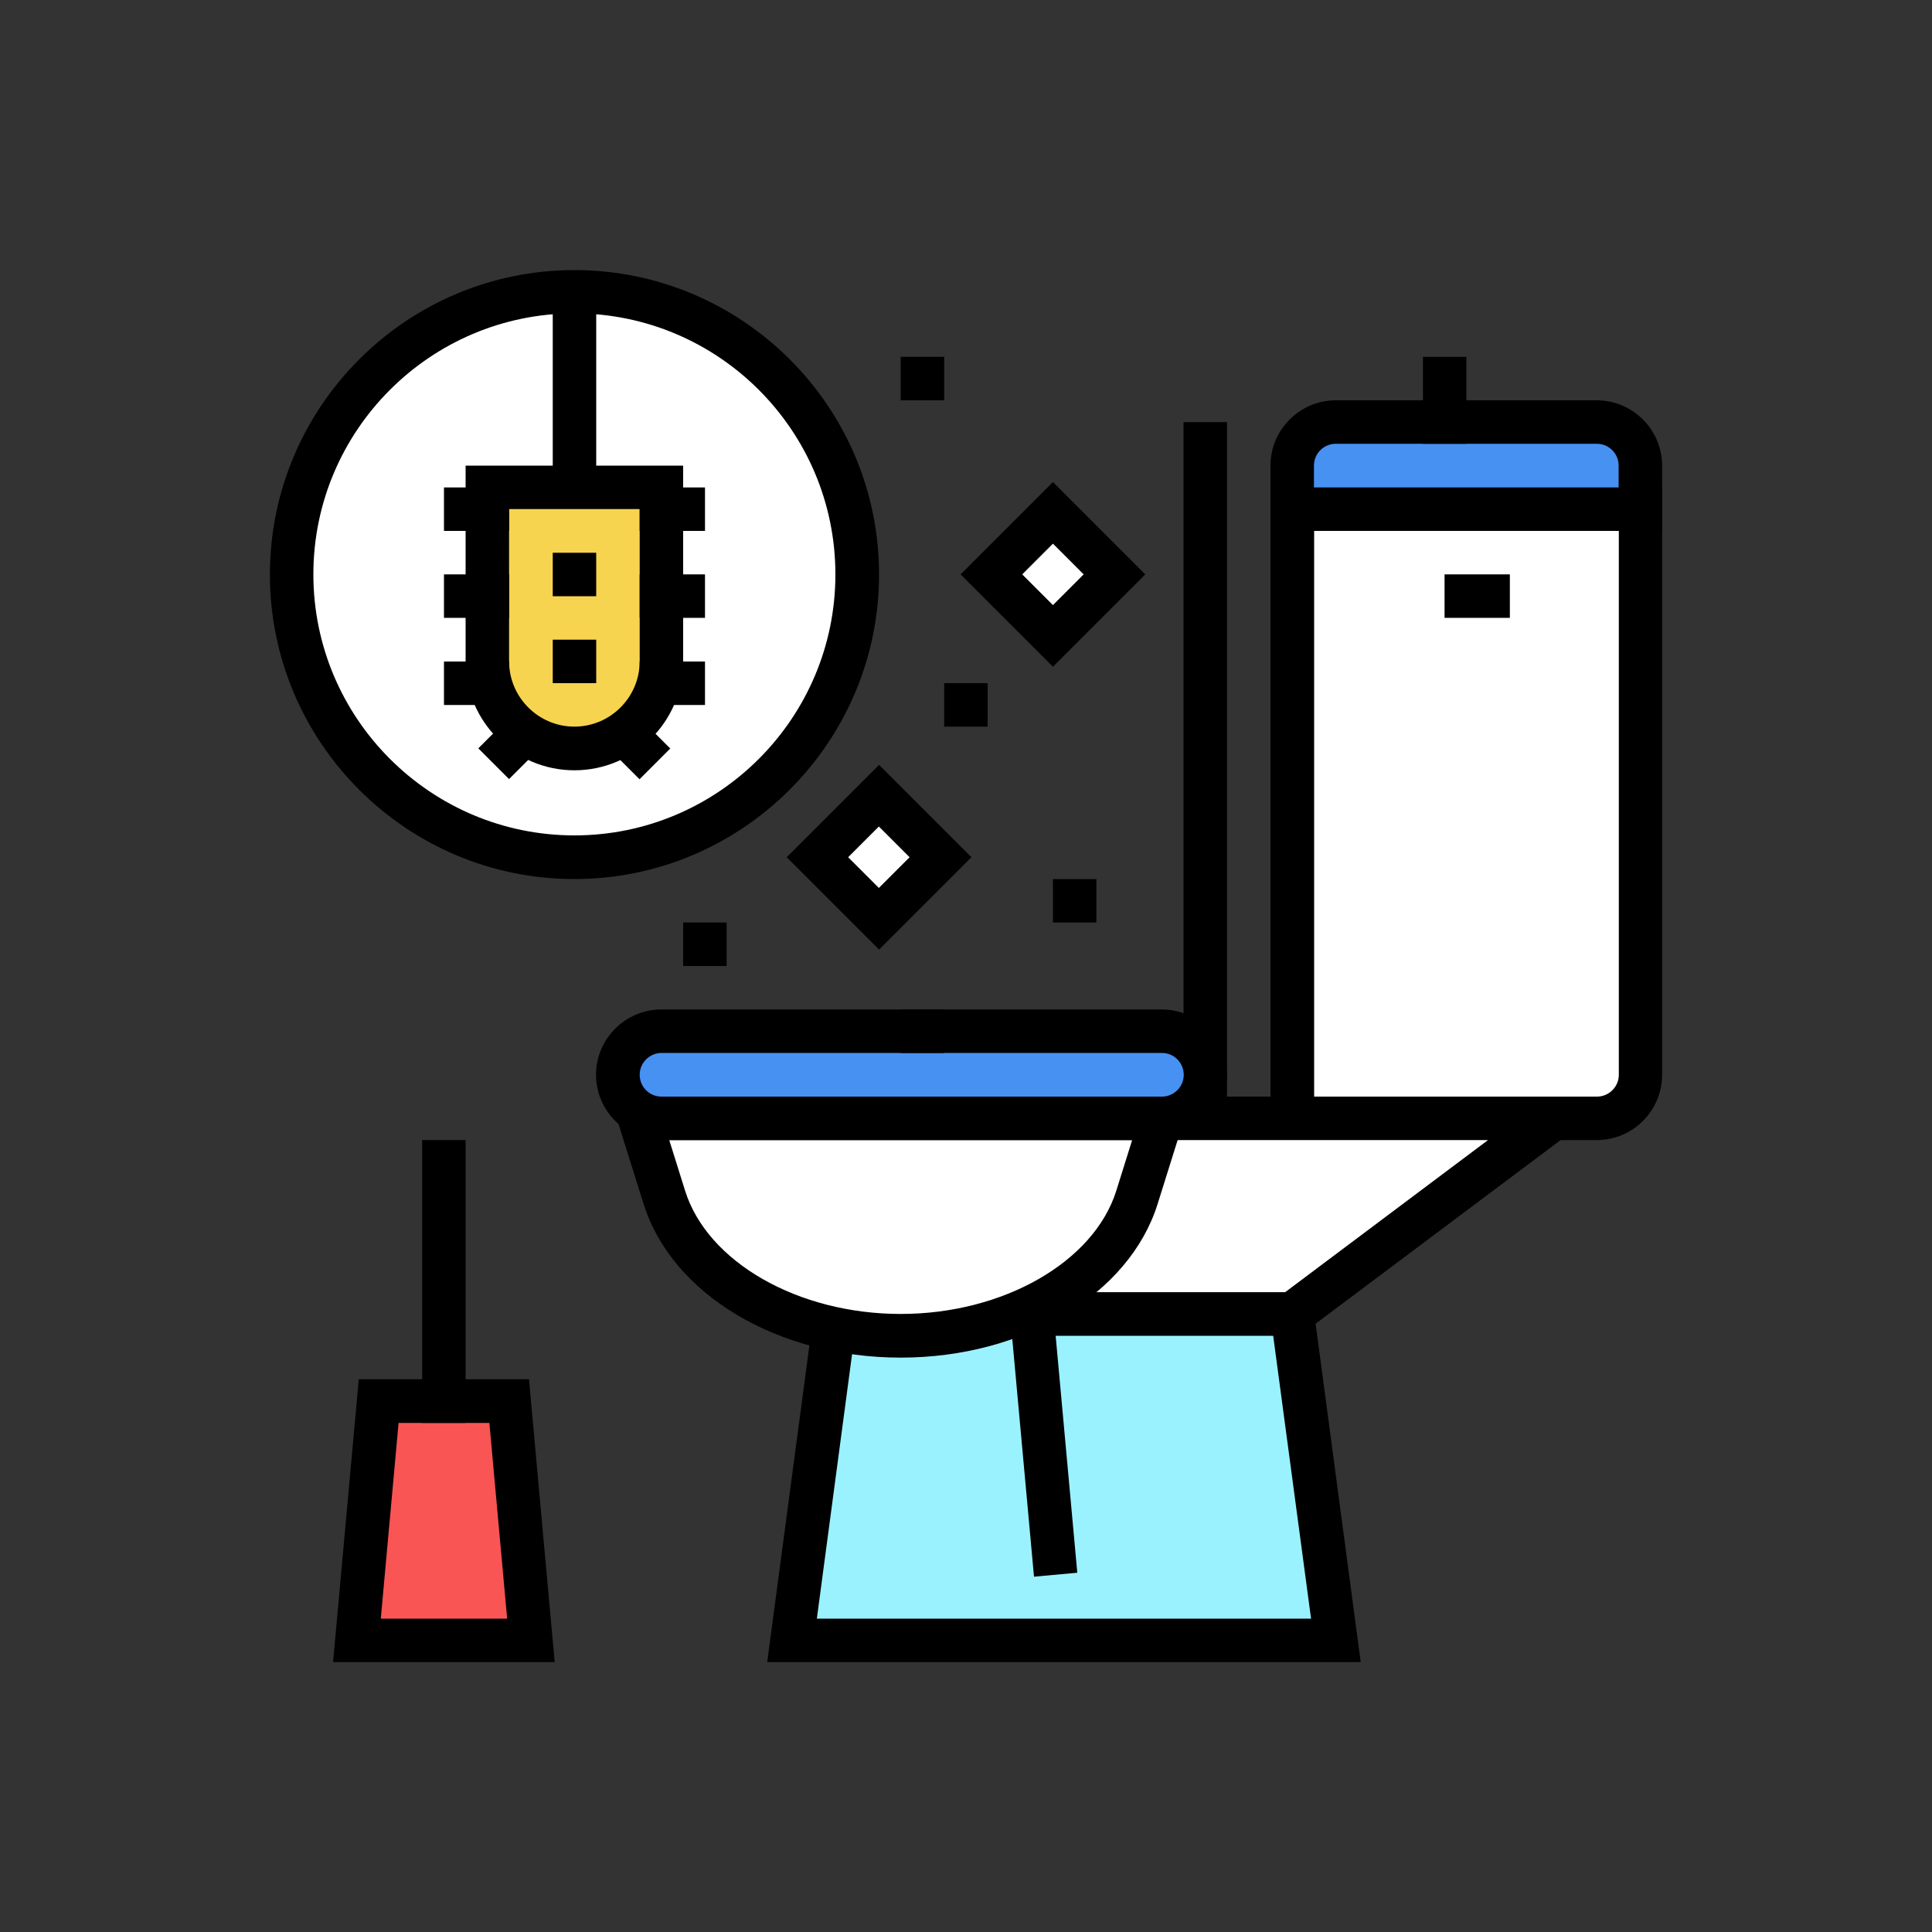 <?xml version="1.0" encoding="utf-8"?>
<!-- Generator: Adobe Illustrator 26.0.3, SVG Export Plug-In . SVG Version: 6.00 Build 0)  -->
<svg version="1.1" id="Layer_1" xmlns="http://www.w3.org/2000/svg" xmlns:xlink="http://www.w3.org/1999/xlink" x="0px" y="0px"
	 viewBox="0 0 100 100" style="enable-background:new 0 0 100 100;" xml:space="preserve">
<rect x="0" y="0" width="100" height="100" fill="#333333" stroke="none"/>
<style type="text/css">
	.st0{fill:#FFFFFF;}
	.st1{fill:#9BF2FF;}
	.st2{fill:#4791F3;}
	.st3{fill:#F95555;}
	.st4{fill:#F7D450;}
</style>
<g>
	<g>
		<g>
			<g>
				<rect x="61.26" y="21.85" width="2.25" height="37.16"/>
			</g>
			<g>
				<path class="st0" d="M84.91,26.35H66.89v31.53h16.02c1.1,0,2-0.9,2-2V26.35z"/>
				<path d="M82.65,59.01H65.76V25.23h20.27v30.4C86.03,57.49,84.52,59.01,82.65,59.01z M68.02,56.76h14.64
					c0.62,0,1.13-0.51,1.13-1.13V27.48H68.02V56.76z"/>
			</g>
			<g>
				<polygon class="st0" points="80.4,57.88 51.13,57.88 51.13,68.02 66.89,68.02 				"/>
				<path d="M67.26,69.14H50V56.76h33.78L67.26,69.14z M52.25,66.89h14.26l10.51-7.88H52.25V66.89z"/>
			</g>
			<g>
				<polygon class="st1" points="66.89,68.02 43.24,68.02 40.99,84.91 69.14,84.91 				"/>
				<path d="M70.43,86.03H39.71l2.55-19.14h25.62L70.43,86.03z M42.28,83.78h25.58L65.9,69.14H44.23L42.28,83.78z"/>
			</g>
			<g>
				<path class="st2" d="M83.81,21.85H67.99c-0.29,0-0.55,0.11-0.74,0.29c-0.22,0.2-0.36,0.49-0.36,0.81v3.4h18.02v-3.4
					c0-0.23-0.07-0.45-0.2-0.63C84.51,22.04,84.18,21.85,83.81,21.85z"/>
				<path d="M86.03,27.48H65.76V24.1c0-1.86,1.52-3.38,3.38-3.38h13.51c1.86,0,3.38,1.52,3.38,3.38V27.48z M68.02,25.23h15.76V24.1
					c0-0.62-0.5-1.13-1.13-1.13H69.14c-0.62,0-1.13,0.5-1.13,1.13V25.23z"/>
			</g>
			<g>
				<rect x="52.81" y="66.86" transform="matrix(0.996 -0.091 0.091 0.996 -6.5 5.191)" width="2.25" height="14.69"/>
			</g>
			<g>
				<path class="st0" d="M46.62,69.14L46.62,69.14c-5.85,0-10.92-2.97-12.23-7.17l-1.28-4.09h27.02l-1.28,4.09
					C57.54,66.17,52.47,69.14,46.62,69.14z"/>
				<path d="M46.62,70.27c-6.37,0-11.84-3.27-13.31-7.96l-1.74-5.55h30.09l-1.74,5.55C58.46,66.99,52.99,70.27,46.62,70.27z
					 M34.64,59.01l0.82,2.62c1.16,3.7,5.85,6.38,11.16,6.38c5.31,0,10-2.69,11.16-6.38l0.82-2.62H34.64z"/>
			</g>
			<g>
				<path class="st2" d="M61.29,53.38h-28.2c-0.24,0-0.45,0.07-0.63,0.2c-0.28,0.2-0.47,0.53-0.47,0.9v2.3
					c0,0.25,0.09,0.48,0.23,0.67c0.2,0.26,0.52,0.43,0.87,0.43h28.2c0.37,0,0.7-0.19,0.9-0.47c0.12-0.18,0.2-0.4,0.2-0.63v-2.3
					c0-0.35-0.17-0.66-0.42-0.87C61.78,53.47,61.54,53.38,61.29,53.38z"/>
				<path d="M60.13,59.01h-25.9c-1.86,0-3.38-1.52-3.38-3.38c0-1.86,1.52-3.38,3.38-3.38h25.9c1.86,0,3.38,1.52,3.38,3.38
					C63.51,57.49,62,59.01,60.13,59.01z M34.24,54.5c-0.62,0-1.13,0.51-1.13,1.13c0,0.62,0.5,1.13,1.13,1.13h25.9
					c0.62,0,1.13-0.51,1.13-1.13c0-0.62-0.5-1.13-1.13-1.13H34.24z"/>
			</g>
			<g>
				<rect x="73.65" y="18.47" width="2.25" height="4.5"/>
			</g>
			<g>
				<rect x="74.77" y="29.73" width="3.38" height="2.25"/>
			</g>
		</g>
	</g>
	<g>
		<polygon class="st3" points="26.35,72.52 19.6,72.52 18.47,84.91 27.48,84.91 		"/>
		<path d="M28.71,86.03H17.24l1.33-14.64h8.81L28.71,86.03z M19.71,83.78h6.54l-0.92-10.13h-4.7L19.71,83.78z"/>
	</g>
	<g>
		<rect x="21.85" y="59.01" width="2.25" height="14.64"/>
	</g>
	<g>
		<g>
			<g>
				<g>
					<g>
						<g>
							<g>
								<circle class="st0" cx="29.73" cy="29.73" r="14.64"/>
								<path d="M29.73,45.5c-8.69,0-15.76-7.07-15.76-15.76s7.07-15.76,15.76-15.76S45.5,21.04,45.5,29.73S38.42,45.5,29.73,45.5z
									 M29.73,16.22c-7.45,0-13.51,6.06-13.51,13.51s6.06,13.51,13.51,13.51c7.45,0,13.51-6.06,13.51-13.51
									S37.18,16.22,29.73,16.22z"/>
							</g>
						</g>
					</g>
				</g>
			</g>
		</g>
		<g>
			<rect x="25" y="37.05" transform="matrix(0.707 -0.707 0.707 0.707 -19.112 30.215)" width="3.84" height="2.25"/>
		</g>
		<g>
			<rect x="31.42" y="36.26" transform="matrix(0.707 -0.707 0.707 0.707 -17.463 34.197)" width="2.25" height="3.84"/>
		</g>
		<g>
			<rect x="28.61" y="15.09" width="2.25" height="11.26"/>
		</g>
		<g>
			<path class="st4" d="M32.04,38.74h-4.61c-0.46,0-0.89-0.14-1.25-0.39c-0.58-0.4-0.95-1.06-0.95-1.81V25.23h9.01v11.31
				c0,0.65-0.28,1.24-0.73,1.64C33.12,38.53,32.6,38.74,32.04,38.74z"/>
			<path d="M29.73,39.87c-3.1,0-5.63-2.53-5.63-5.63V24.1h11.26v10.13C35.36,37.34,32.84,39.87,29.73,39.87z M26.35,26.35v7.88
				c0,1.86,1.52,3.38,3.38,3.38s3.38-1.52,3.38-3.38v-7.88H26.35z"/>
		</g>
		<g>
			<rect x="22.98" y="25.23" width="3.38" height="2.25"/>
		</g>
		<g>
			<rect x="22.98" y="29.73" width="3.38" height="2.25"/>
		</g>
		<g>
			<rect x="22.98" y="34.24" width="3.38" height="2.25"/>
		</g>
		<g>
			<rect x="33.11" y="34.24" width="3.38" height="2.25"/>
		</g>
		<g>
			<rect x="33.11" y="25.23" width="3.38" height="2.25"/>
		</g>
		<g>
			<rect x="33.11" y="29.73" width="3.38" height="2.25"/>
		</g>
		<g>
			<path d="M28.61,35.36v-2.25h2.25v2.25C28.61,35.36,30.86,35.36,28.61,35.36z"/>
		</g>
		<g>
			<path d="M28.61,30.86v-2.25h2.25v2.25C28.61,30.86,30.86,30.86,28.61,30.86z"/>
		</g>
	</g>
	<g>
		
			<rect x="43.24" y="42.12" transform="matrix(-0.707 0.707 -0.707 -0.707 109.041 43.574)" class="st0" width="4.5" height="4.5"/>
		<path d="M45.5,49.15l-4.78-4.78l4.78-4.78l4.78,4.78L45.5,49.15z M43.9,44.37l1.59,1.59l1.59-1.59l-1.59-1.59L43.9,44.37z"/>
	</g>
	<g>
		
			<rect x="52.25" y="27.48" transform="matrix(-0.707 0.707 -0.707 -0.707 114.067 12.211)" class="st0" width="4.5" height="4.5"/>
		<path d="M54.5,34.51l-4.78-4.78l4.78-4.78l4.78,4.78L54.5,34.51z M52.91,29.73l1.59,1.59l1.59-1.59l-1.59-1.59L52.91,29.73z"/>
	</g>
	<g>
		<path d="M54.5,47.75V45.5h2.25v2.25C54.5,47.75,56.76,47.75,54.5,47.75z"/>
	</g>
	<g>
		<path d="M48.87,37.61v-2.25h2.25v2.25C48.87,37.61,51.13,37.61,48.87,37.61z"/>
	</g>
	<g>
		<path d="M46.62,54.5v-2.25h2.25v2.25C46.62,54.5,48.87,54.5,46.62,54.5z"/>
	</g>
	<g>
		<path d="M35.36,50v-2.25h2.25V50C35.36,50,37.61,50,35.36,50z"/>
	</g>
	<g>
		<path d="M46.62,20.72v-2.25h2.25v2.25C46.62,20.72,48.87,20.72,46.62,20.72z"/>
	</g>
</g>
</svg>
